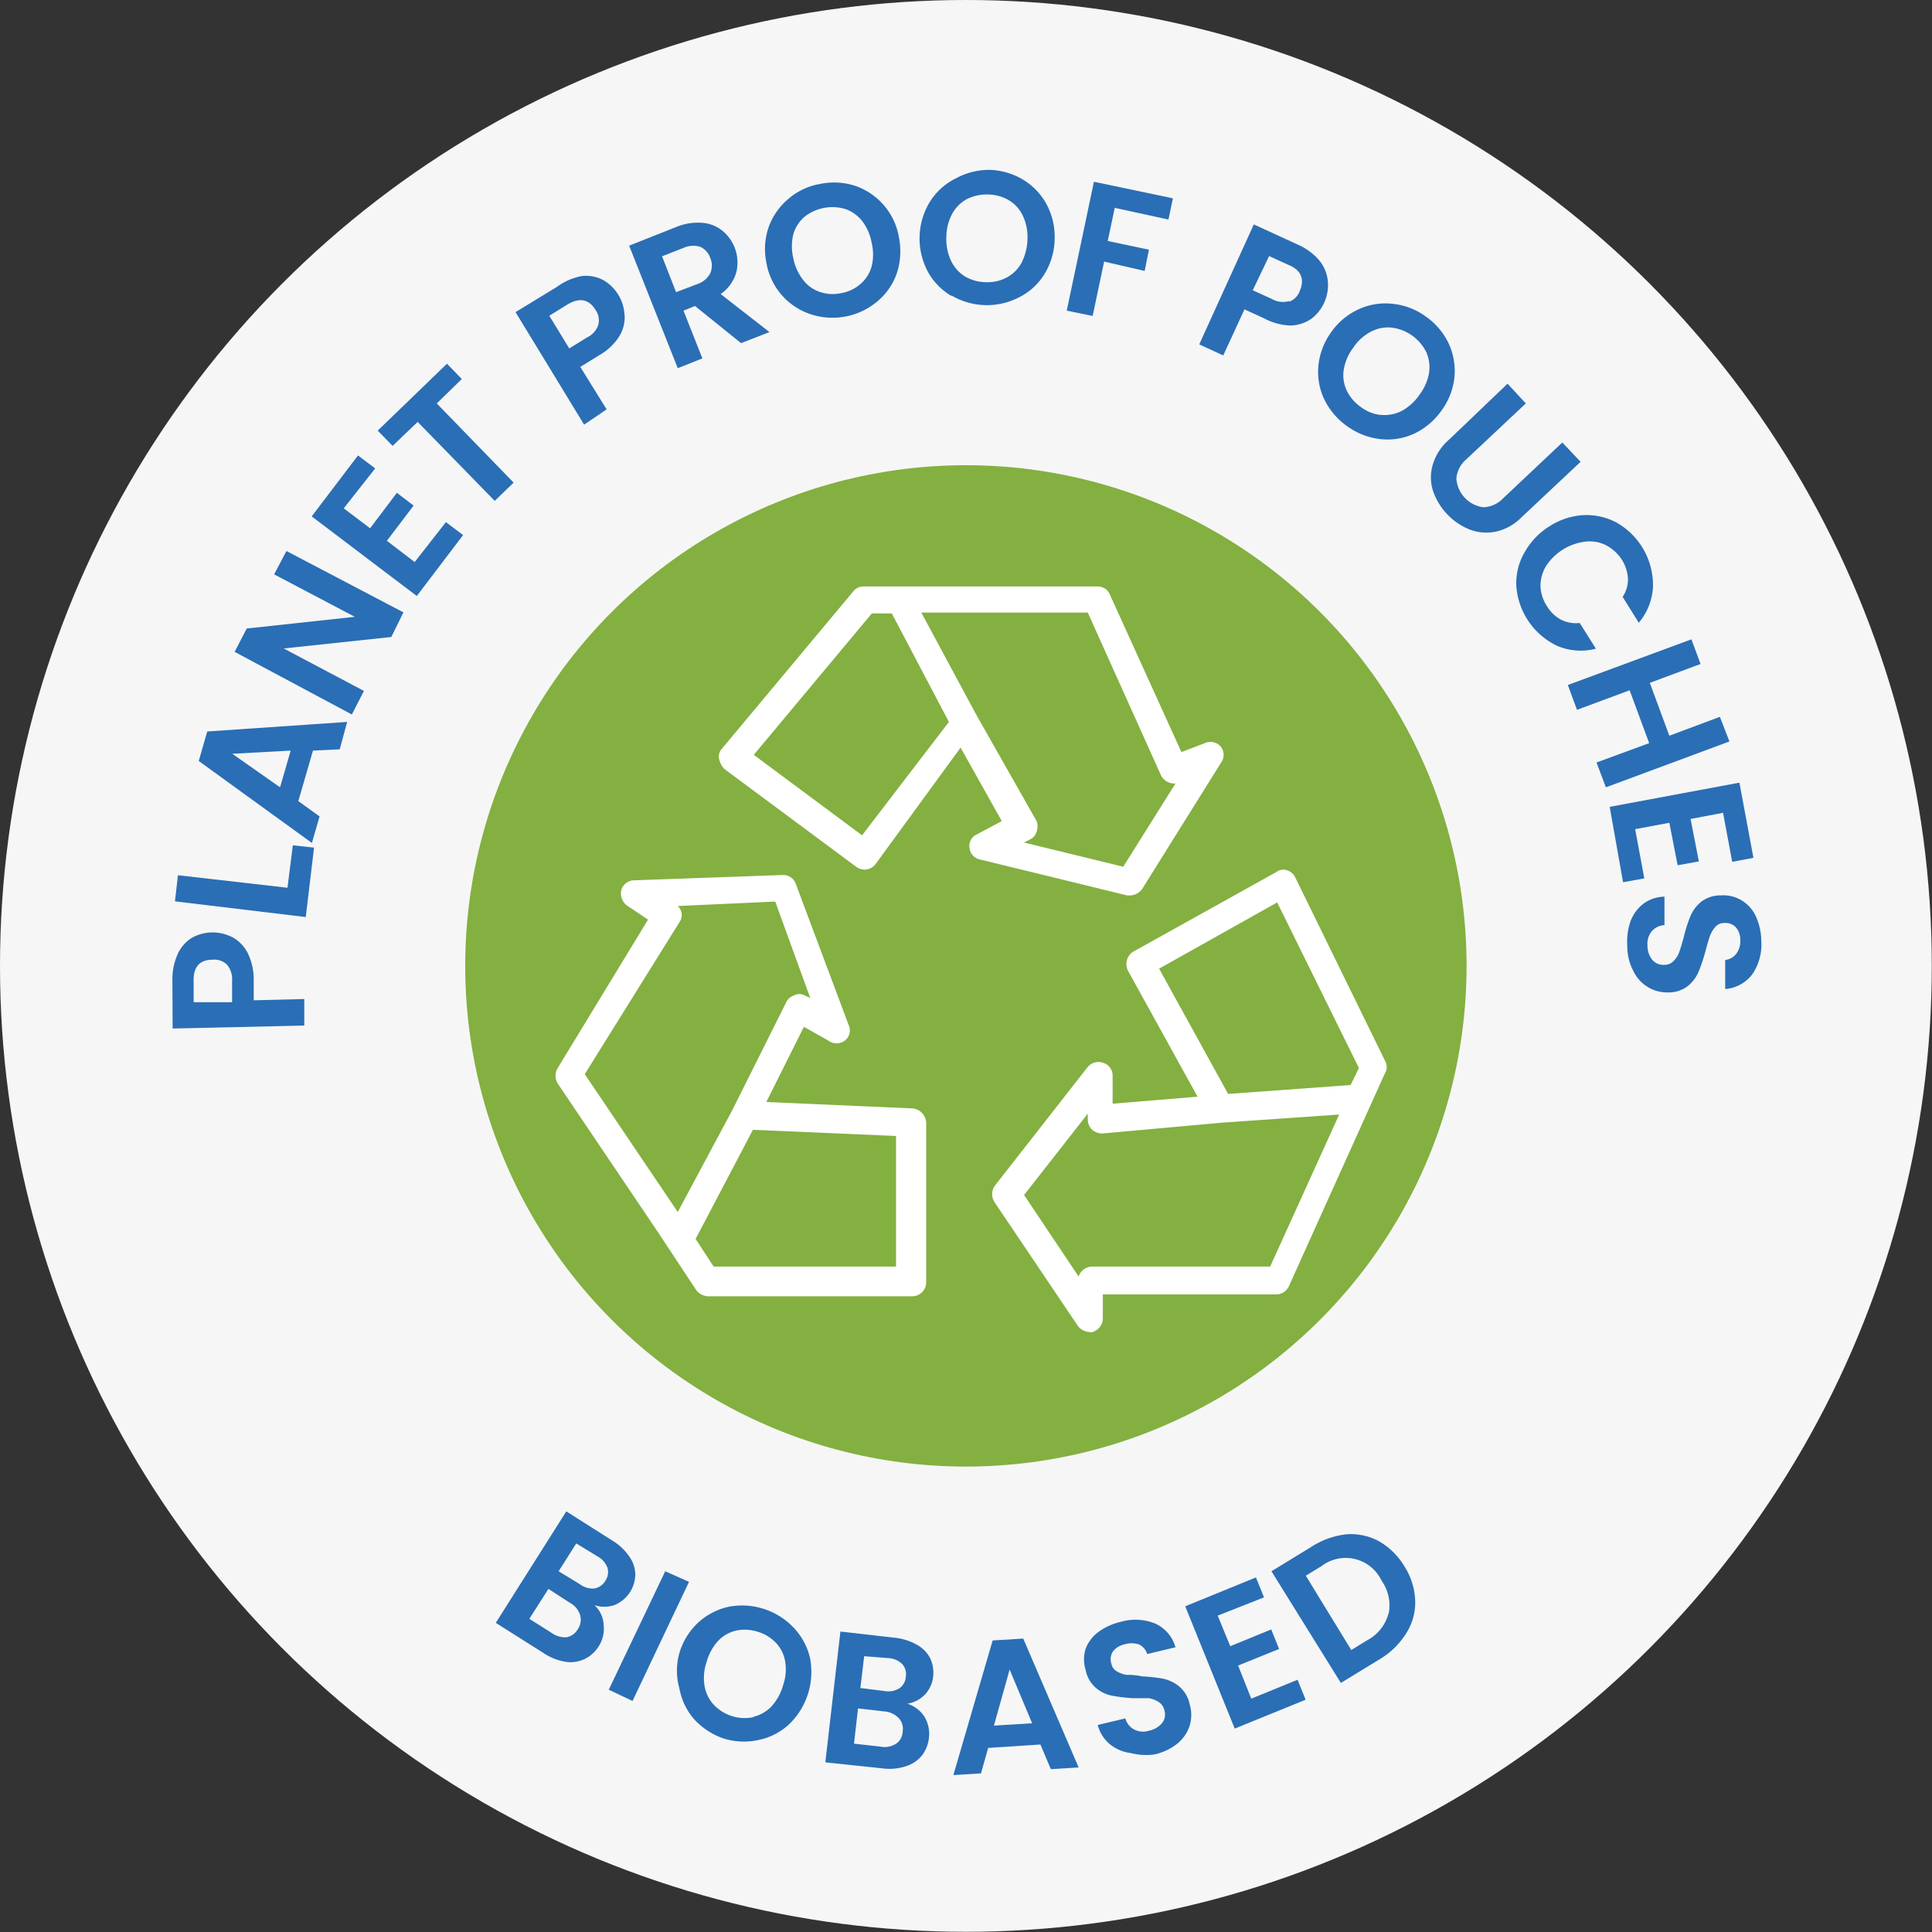 <svg xmlns="http://www.w3.org/2000/svg" viewBox="0 0 90.99 90.99"><rect x="0" y="0" width="90.99" height="90.99" fill="#333333" stroke="none"/><defs><style>.cls-1{fill:#f6f6f6;}.cls-2{fill:#83b040;}.cls-3{fill:#fff;}.cls-4{fill:#2a6eb5;}</style></defs><g id="Layer_2" data-name="Layer 2"><g id="Layer_1-2" data-name="Layer 1"><circle class="cls-1" cx="45.49" cy="45.49" r="45.49"/><circle class="cls-2" cx="45.49" cy="45.49" r="23.58"/><path class="cls-3" d="M57.5,35.17a.64.64,0,0,0-.76-.17l-1.1.42L52.27,28a.61.61,0,0,0-.59-.38h-11a.61.61,0,0,0-.51.25L34,35.26a.54.54,0,0,0-.13.5,1,1,0,0,0,.25.46l6.2,4.6a.65.65,0,0,0,.92-.13l4-5.48,1.94,3.46L46,39.3a.59.59,0,0,0-.34.63.62.62,0,0,0,.5.55l6.92,1.69h.16a.72.72,0,0,0,.55-.3l3.71-5.94A.63.63,0,0,0,57.5,35.17ZM40.6,39.34l-5.1-3.79,5.56-6.66H42L44.69,34Zm12.3,1.48-4.67-1.14.25-.13a.58.58,0,0,0,.34-.38.73.73,0,0,0,0-.5L46,33.7l-2.61-4.85h7.84l3.45,7.67a.71.71,0,0,0,.68.38Z"/><path class="cls-3" d="M42.92,52.2l-6.83-.3,1.77-3.54L39,49A.65.65,0,0,0,39.8,49a.6.6,0,0,0,.17-.72l-2.49-6.65a.63.63,0,0,0-.63-.42l-7,.25a.64.64,0,0,0-.59.46.71.71,0,0,0,.26.72l1,.67-4.26,7a.7.7,0,0,0,0,.71l4.72,7,1.81,2.74a.75.75,0,0,0,.55.29h9.61a.66.66,0,0,0,.67-.67V52.87A.71.71,0,0,0,42.92,52.2Zm-11,4.88-4.38-6.49L32,43.43a.58.58,0,0,0-.08-.76l4.59-.21L38.16,47l-.26-.12a.53.53,0,0,0-.5,0,.61.61,0,0,0-.38.34l-2.53,5.06ZM42.2,59.65H33.61l-.85-1.3,2.7-5.14,6.74.29Z"/><path class="cls-3" d="M65.25,50,61,41.32a.62.62,0,0,0-.38-.33.53.53,0,0,0-.51.08l-6.74,3.75a.69.69,0,0,0-.25.89l3.28,5.94-4,.33,0-1.34a.62.62,0,0,0-.46-.59.66.66,0,0,0-.72.21l-4.38,5.6a.7.7,0,0,0,0,.76l3.92,5.82a.72.72,0,0,0,.54.29.25.25,0,0,0,.17,0,.7.7,0,0,0,.47-.59l0-1.18h8.17a.65.65,0,0,0,.59-.38l4.51-10A.59.59,0,0,0,65.25,50Zm-5.43,9.65H51.43a.68.68,0,0,0-.63.47l-2.57-3.84,3-3.83v.29a.68.68,0,0,0,.21.47.7.7,0,0,0,.51.17l5.64-.51,5.48-.38Zm3.79-8.55-5.77.42-3.25-5.9,5.56-3.12L64,50.3Z"/><path class="cls-4" d="M10.93,44.13a1.78,1.78,0,0,1,.72.72,2.85,2.85,0,0,1,.3,1.26l0,1,2.38-.06,0,1.25-6.2.14L8.12,46.2A2.88,2.88,0,0,1,8.34,45,1.77,1.77,0,0,1,9,44.19a2,2,0,0,1,1.92-.06Zm-.24,1.3A.86.86,0,0,0,10,45.2c-.6,0-.9.35-.88,1l0,1,1.81,0,0-1A1.08,1.08,0,0,0,10.69,45.43Z"/><path class="cls-4" d="M13.54,41.81l.25-2,1,.11-.39,3.27-6.16-.74.14-1.23Z"/><path class="cls-4" d="M14.74,35.35l-.69,2.38,1,.72-.36,1.25L9.36,35.84l.4-1.39L16.35,34,16,35.29Zm-1.05,0-2.75.15,2.25,1.58Z"/><path class="cls-4" d="M19,28.84,18.43,30l-5.07.54,3.78,2-.57,1.11L11.05,30.7l.57-1.1,5.09-.55-3.8-2,.58-1.1Z"/><path class="cls-4" d="M16.19,23.94l1.24.94,1.26-1.67.79.6-1.26,1.66,1.31,1L21,24.59l.81.61-2.18,2.87-4.95-3.75,2.18-2.87.81.61Z"/><path class="cls-4" d="M21.05,17.13l.7.72L20.57,19l3.62,3.73-.89.86-3.63-3.72L18.49,21l-.7-.72Z"/><path class="cls-4" d="M29.42,14.85a1.75,1.75,0,0,1-.26,1,2.68,2.68,0,0,1-.94.88l-.89.55,1.24,2L27.51,20l-3.23-5.3,1.95-1.19A2.84,2.84,0,0,1,27.41,13a1.75,1.75,0,0,1,1,.19,2,2,0,0,1,1,1.63Zm-1.24.44a.85.85,0,0,0-.13-.69c-.32-.52-.76-.6-1.34-.25l-.84.52.94,1.54.84-.52A1,1,0,0,0,28.18,15.29Z"/><path class="cls-4" d="M34.9,16.16l-2.17-1.75-.54.22.89,2.25-1.16.46-2.29-5.77,2.17-.86A2.68,2.68,0,0,1,33,10.49a1.7,1.7,0,0,1,1,.36,1.93,1.93,0,0,1,.67,2,1.88,1.88,0,0,1-.73,1l2.3,1.79Zm-3.06-2.4,1-.38a1.07,1.07,0,0,0,.61-.51.91.91,0,0,0,0-.72.88.88,0,0,0-.48-.53,1.12,1.12,0,0,0-.79.06l-1,.39Z"/><path class="cls-4" d="M38.15,14.79a3.1,3.1,0,0,1-2.06-2.44,3.17,3.17,0,0,1,.12-1.68,3.11,3.11,0,0,1,.94-1.32,3.06,3.06,0,0,1,1.49-.69,3.21,3.21,0,0,1,1.66.1,3.14,3.14,0,0,1,1.33.91,3.1,3.1,0,0,1,.71,1.53,3.31,3.31,0,0,1-.11,1.69,3,3,0,0,1-.93,1.32,3.25,3.25,0,0,1-1.5.7A3.29,3.29,0,0,1,38.15,14.79Zm2.37-1.41a1.68,1.68,0,0,0,.53-.83,2.33,2.33,0,0,0,0-1.12,2.35,2.35,0,0,0-.43-1,1.74,1.74,0,0,0-.79-.58,2.12,2.12,0,0,0-1.94.36,1.73,1.73,0,0,0-.53.83,2.41,2.41,0,0,0,0,1.11,2.36,2.36,0,0,0,.44,1,1.64,1.64,0,0,0,.79.59,1.83,1.83,0,0,0,1,.07A1.87,1.87,0,0,0,40.52,13.38Z"/><path class="cls-4" d="M44.81,13.94a3,3,0,0,1-1.12-1.16,3.32,3.32,0,0,1,.1-3.27A3,3,0,0,1,45,8.41,3.29,3.29,0,0,1,46.58,8a3.24,3.24,0,0,1,1.6.46,3.09,3.09,0,0,1,1.11,1.16,3.27,3.27,0,0,1,.38,1.65,3.23,3.23,0,0,1-.47,1.62A2.93,2.93,0,0,1,48,14a3.29,3.29,0,0,1-3.2-.09Zm2.62-.88a1.72,1.72,0,0,0,.69-.7,2.61,2.61,0,0,0,.27-1.09,2.36,2.36,0,0,0-.21-1.09,1.68,1.68,0,0,0-.65-.74,2,2,0,0,0-1-.28,2.07,2.07,0,0,0-1,.22,1.72,1.72,0,0,0-.69.7,2.33,2.33,0,0,0-.27,1.08,2.4,2.4,0,0,0,.21,1.1,1.76,1.76,0,0,0,.65.75,2,2,0,0,0,1,.28A1.92,1.92,0,0,0,47.43,13.06Z"/><path class="cls-4" d="M55.24,9.34l-.21,1L52.5,9.79l-.33,1.56,1.94.41-.2,1L52,12.32l-.54,2.56-1.22-.25,1.28-6.07Z"/><path class="cls-4" d="M61.78,15a1.81,1.81,0,0,1-1,.33A2.77,2.77,0,0,1,59.55,15l-.94-.43-1,2.17-1.13-.52,2.57-5.65,2.07.95a2.79,2.79,0,0,1,1,.73,1.79,1.79,0,0,1,.41.94A2,2,0,0,1,61.78,15Zm-1.07-.79a.82.82,0,0,0,.5-.5c.25-.55.07-1-.54-1.24l-.9-.41L59,13.67l.9.41A1.05,1.05,0,0,0,60.71,14.18Z"/><path class="cls-4" d="M62.38,18.83a3,3,0,0,1-.29-1.59,3.24,3.24,0,0,1,.6-1.59A3.2,3.2,0,0,1,64,14.56a3,3,0,0,1,1.6-.25,3.18,3.18,0,0,1,1.54.59,3.26,3.26,0,0,1,1.08,1.26,3.09,3.09,0,0,1,.28,1.59,3.18,3.18,0,0,1-.6,1.57,3.3,3.3,0,0,1-1.29,1.1,3,3,0,0,1-1.6.26,3.28,3.28,0,0,1-1.54-.59A3.32,3.32,0,0,1,62.38,18.83Zm2.66.71a1.77,1.77,0,0,0,1-.2,2.45,2.45,0,0,0,.82-.76,2.38,2.38,0,0,0,.44-1,1.76,1.76,0,0,0-.13-1,2.11,2.11,0,0,0-1.62-1.15,1.72,1.72,0,0,0-1,.2,2.23,2.23,0,0,0-.82.75,2.37,2.37,0,0,0-.44,1,1.71,1.71,0,0,0,.13,1,2,2,0,0,0,.66.78A1.89,1.89,0,0,0,65,19.54Z"/><path class="cls-4" d="M71.86,19l-2.8,2.63a1.33,1.33,0,0,0-.47.9,1.46,1.46,0,0,0,1.27,1.36,1.35,1.35,0,0,0,.93-.42l2.79-2.63.86.91-2.79,2.62a2.41,2.41,0,0,1-1.21.67,2.2,2.2,0,0,1-1.22-.1,3,3,0,0,1-1.08-.74,3,3,0,0,1-.66-1.11,2.08,2.08,0,0,1,0-1.21,2.47,2.47,0,0,1,.75-1.16L71,18.07Z"/><path class="cls-4" d="M74.59,24.26a3,3,0,0,1,1.56.36,3.39,3.39,0,0,1,1.7,3,2.84,2.84,0,0,1-.67,1.71l-.76-1.22a1.46,1.46,0,0,0,.25-.86,1.86,1.86,0,0,0-.28-.88,2,2,0,0,0-.73-.68,1.71,1.71,0,0,0-1-.18,2.57,2.57,0,0,0-1.84,1.14,1.79,1.79,0,0,0-.27.94,1.86,1.86,0,0,0,.3.95,1.75,1.75,0,0,0,.66.64,1.56,1.56,0,0,0,.89.16l.76,1.21a2.82,2.82,0,0,1-1.84-.14,3.39,3.39,0,0,1-1.91-2.85A2.9,2.9,0,0,1,71.81,26,3.41,3.41,0,0,1,73,24.77,3.28,3.28,0,0,1,74.59,24.26Z"/><path class="cls-4" d="M81.45,34.92l-5.82,2.16-.44-1.17L77.67,35l-.92-2.49-2.48.92-.43-1.17,5.82-2.15.43,1.16-2.39.89.92,2.49L81,33.76Z"/><path class="cls-4" d="M81.15,38.28l-1.53.29.39,2-1,.18-.39-2-1.61.3.43,2.32-1,.18L75.81,38l6.11-1.14.66,3.54-1,.19Z"/><path class="cls-4" d="M76.78,43.42a1.85,1.85,0,0,1,.61-.85,1.7,1.7,0,0,1,1-.34l0,1.34a.86.86,0,0,0-.6.29.94.94,0,0,0-.2.67,1.07,1.07,0,0,0,.23.68.67.67,0,0,0,.55.23.58.58,0,0,0,.45-.18,1.12,1.12,0,0,0,.27-.43c.06-.17.13-.41.21-.7a6.6,6.6,0,0,1,.32-1,1.76,1.76,0,0,1,.5-.66,1.48,1.48,0,0,1,.93-.3,1.66,1.66,0,0,1,1,.25,1.71,1.71,0,0,1,.65.75,2.88,2.88,0,0,1,.25,1.13,2.48,2.48,0,0,1-.42,1.58,1.77,1.77,0,0,1-1.28.7l0-1.37a.75.75,0,0,0,.52-.29,1,1,0,0,0,.19-.68.86.86,0,0,0-.21-.57.67.67,0,0,0-.55-.2.53.53,0,0,0-.4.17,1.36,1.36,0,0,0-.26.42c-.06.16-.13.4-.21.7a8.13,8.13,0,0,1-.33,1,1.77,1.77,0,0,1-.51.68,1.48,1.48,0,0,1-.93.3,1.76,1.76,0,0,1-1.63-1,2.47,2.47,0,0,1-.29-1.17A2.94,2.94,0,0,1,76.78,43.42Z"/><path class="cls-4" d="M28.43,76.53a1.54,1.54,0,0,1-.23,1,1.58,1.58,0,0,1-.68.61,1.53,1.53,0,0,1-.91.12,2.6,2.6,0,0,1-1-.4l-2.26-1.43,3.32-5.25,2.16,1.37a2.6,2.6,0,0,1,.81.76,1.49,1.49,0,0,1,.28.85,1.58,1.58,0,0,1-1,1.44,1.52,1.52,0,0,1-.92,0A1.34,1.34,0,0,1,28.43,76.53Zm-1.76.58a.76.76,0,0,0,.54-.38.78.78,0,0,0,.11-.67,1,1,0,0,0-.49-.58l-1-.65-.9,1.41,1.06.67A1.09,1.09,0,0,0,26.67,77.11ZM26.31,74l1,.61a1,1,0,0,0,.69.2.75.75,0,0,0,.51-.36.72.72,0,0,0,.1-.61,1,1,0,0,0-.47-.54l-1-.61Z"/><path class="cls-4" d="M32.45,74.5l-2.66,5.61-1.12-.53L31.33,74Z"/><path class="cls-4" d="M32.72,81A3,3,0,0,1,32,79.53,3.06,3.06,0,0,1,32,77.84a3.2,3.2,0,0,1,.89-1.43,3.11,3.11,0,0,1,1.44-.74,3.35,3.35,0,0,1,3.06,1,3.07,3.07,0,0,1,.76,1.42,3.42,3.42,0,0,1-1,3.13,3,3,0,0,1-1.44.73,3.2,3.2,0,0,1-1.65-.08A3.33,3.33,0,0,1,32.72,81Zm2.75-.14a1.78,1.78,0,0,0,.86-.49,2.46,2.46,0,0,0,.55-1,2.26,2.26,0,0,0,.1-1.11,1.66,1.66,0,0,0-.43-.88,1.93,1.93,0,0,0-.86-.53,2,2,0,0,0-1-.06,1.68,1.68,0,0,0-.86.48,2.42,2.42,0,0,0-.55,1,2.31,2.31,0,0,0-.1,1.12,1.73,1.73,0,0,0,.43.89,2,2,0,0,0,1.88.59Z"/><path class="cls-4" d="M43.53,80.84a1.56,1.56,0,0,1,.22,1,1.65,1.65,0,0,1-.34.85,1.59,1.59,0,0,1-.77.5,2.49,2.49,0,0,1-1.11.09L38.87,83l.71-6.16,2.54.29a2.7,2.7,0,0,1,1.06.33,1.55,1.55,0,0,1,.63.64,1.63,1.63,0,0,1,.14.85,1.47,1.47,0,0,1-.4.87,1.5,1.5,0,0,1-.82.42A1.46,1.46,0,0,1,43.53,80.84Zm-1.34,1.29a.7.7,0,0,0,.32-.57.73.73,0,0,0-.19-.65,1.06,1.06,0,0,0-.69-.31l-1.22-.14-.19,1.66,1.25.14A1,1,0,0,0,42.19,82.13ZM40.52,79.5l1.13.14a1,1,0,0,0,.71-.13.7.7,0,0,0,.3-.54.71.71,0,0,0-.17-.6,1,1,0,0,0-.66-.28L40.7,78Z"/><path class="cls-4" d="M49,82.16l-2.46.16-.34,1.2-1.3.08,1.85-6.34,1.44-.09,2.61,6.07-1.31.08Zm-.39-1-1.06-2.53-.74,2.64Z"/><path class="cls-4" d="M53.24,82.56a1.9,1.9,0,0,1-1-.44,1.73,1.73,0,0,1-.54-.88l1.3-.31a.84.84,0,0,0,.41.52.91.91,0,0,0,.7.06,1.08,1.08,0,0,0,.62-.36.65.65,0,0,0,.11-.59.61.61,0,0,0-.27-.4,1.15,1.15,0,0,0-.47-.18c-.18,0-.43,0-.73,0a7.7,7.7,0,0,1-1-.12,1.63,1.63,0,0,1-.75-.36,1.48,1.48,0,0,1-.49-.85,1.66,1.66,0,0,1,0-1,1.76,1.76,0,0,1,.6-.79,2.87,2.87,0,0,1,1.06-.48,2.47,2.47,0,0,1,1.63.09,1.73,1.73,0,0,1,.94,1.11l-1.33.32a.74.74,0,0,0-.38-.45,1.11,1.11,0,0,0-.71,0,.91.91,0,0,0-.52.32.67.67,0,0,0-.08.58.53.53,0,0,0,.25.36,1.33,1.33,0,0,0,.46.17c.18,0,.42,0,.73.07a8.11,8.11,0,0,1,1,.11,1.8,1.8,0,0,1,.76.37,1.47,1.47,0,0,1,.49.84,1.74,1.74,0,0,1,0,1,1.81,1.81,0,0,1-.57.84,2.68,2.68,0,0,1-1.1.52A3,3,0,0,1,53.24,82.56Z"/><path class="cls-4" d="M57.35,76.09l.59,1.44,1.93-.79.37.92-1.93.78L58.93,80l2.18-.89.38.94-3.34,1.36-2.33-5.76,3.33-1.36.38.94Z"/><path class="cls-4" d="M63.4,72.26a2.78,2.78,0,0,1,1.55.33,3.33,3.33,0,0,1,1.2,1.19,3.22,3.22,0,0,1,.5,1.6,2.66,2.66,0,0,1-.41,1.52A3.66,3.66,0,0,1,65,78.13l-1.85,1.13L59.88,74l1.85-1.13A3.85,3.85,0,0,1,63.4,72.26Zm2,3.74a2,2,0,0,0-.33-1.55,1.87,1.87,0,0,0-2.82-.7l-.75.46,2.14,3.5.75-.46A2,2,0,0,0,65.39,76Z"/></g></g></svg>